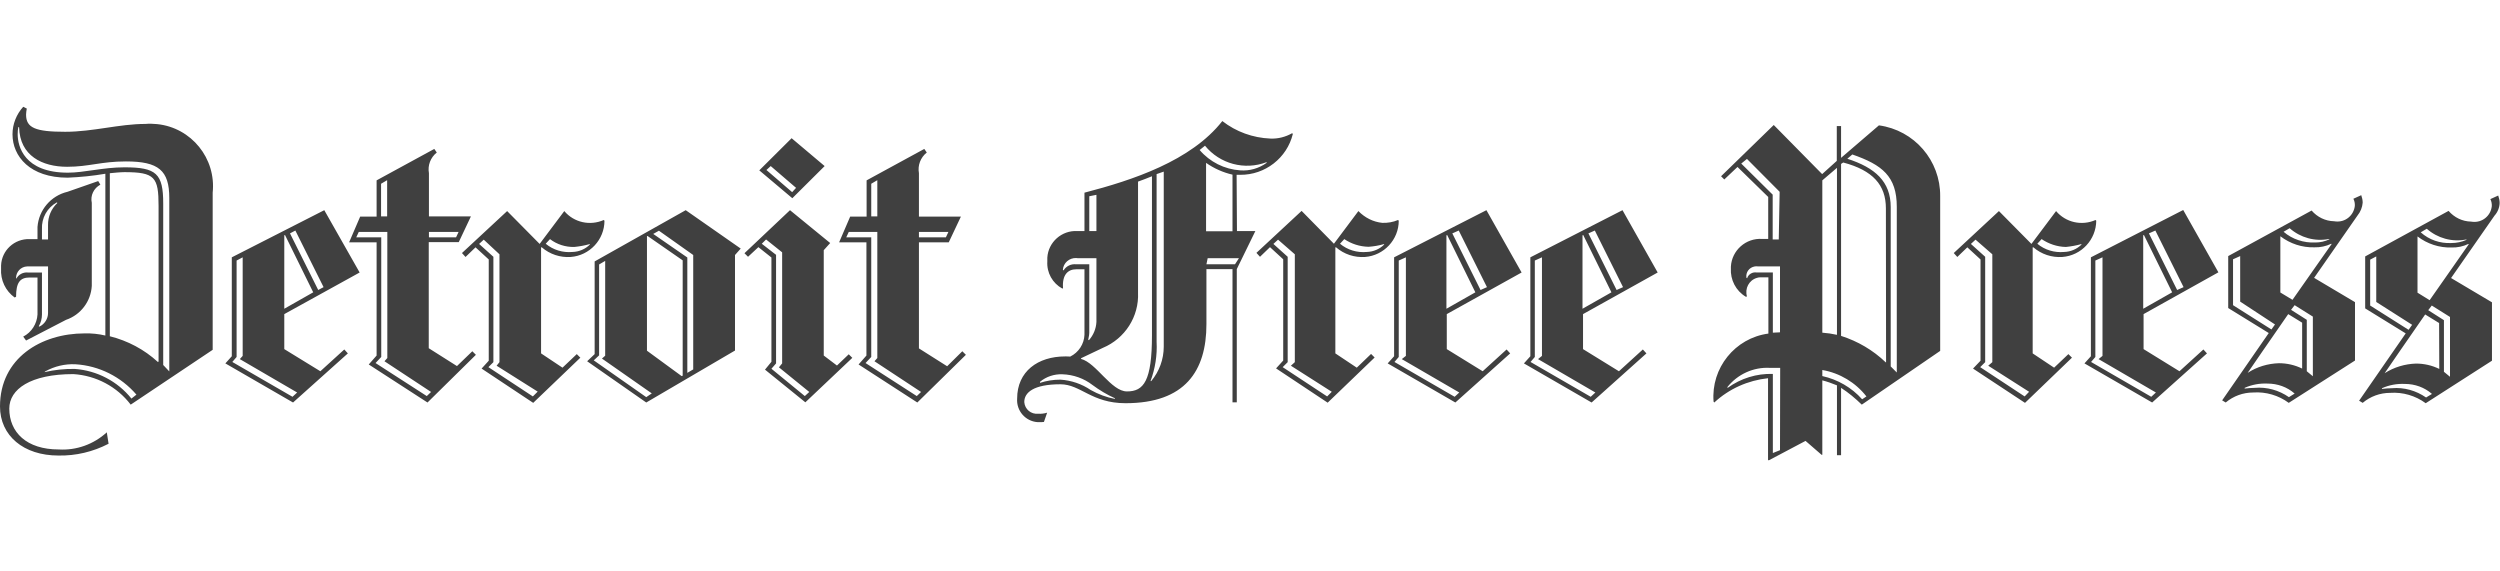 <?xml version="1.0" encoding="UTF-8"?>
<!-- Generator: Adobe Illustrator 21.0.1, SVG Export Plug-In . SVG Version: 6.00 Build 0)  -->
<svg xmlns="http://www.w3.org/2000/svg" xmlns:xlink="http://www.w3.org/1999/xlink" version="1.1" id="Layer_1" x="0px" y="0px" viewBox="0 0 140 32" style="enable-background:new 0 0 140 32;" xml:space="preserve">
<style type="text/css">
	.Drop_x0020_Shadow{fill:none;}
	.Round_x0020_Corners_x0020_2_x0020_pt{fill:#FFFFFF;stroke:#231F20;stroke-miterlimit:10;}
	.Live_x0020_Reflect_x0020_X{fill:none;}
	.Bevel_x0020_Soft{fill:url(#SVGID_1_);}
	.Dusk{fill:#FFFFFF;}
	.Foliage_GS{fill:#FFDD00;}
	.Pompadour_GS{fill-rule:evenodd;clip-rule:evenodd;fill:#44ADE2;}
	.st0{fill:#404040;}
	.st1{fill:#009BFF;}
</style>
<linearGradient id="SVGID_1_" gradientUnits="userSpaceOnUse" x1="147.995" y1="39" x2="148.702" y2="39.707">
	<stop offset="0" style="stop-color:#DEDFE3"></stop>
	<stop offset="0.178" style="stop-color:#DADBDF"></stop>
	<stop offset="0.361" style="stop-color:#CECFD3"></stop>
	<stop offset="0.546" style="stop-color:#B9BCBF"></stop>
	<stop offset="0.732" style="stop-color:#9CA0A2"></stop>
	<stop offset="0.918" style="stop-color:#787D7E"></stop>
	<stop offset="1" style="stop-color:#656B6C"></stop>
</linearGradient>
<path class="st0" d="M53.04,20.51l-1.58-1v-5.94h1.67l0.68-1.44h-2.35V9.7c-0.08-0.44,0.09-0.88,0.44-1.16l-0.14-0.2l-3.23,1.76  v2.03h-0.92l-0.62,1.44h1.53v6.34l-0.44,0.5l3.29,2.13l2.72-2.67l-0.2-0.2L53.04,20.51z M51.46,12.99h1.65l-0.14,0.3h-1.51V12.99z   M48.79,10.29l0.34-0.2v2.03h-0.34V10.29z M51.34,22.18l-2.87-1.85l0.32-0.34v-6.7h-1.4l0.14-0.3h1.6v7.06l-0.16,0.18l2.61,1.72  L51.34,22.18z M46.18,9.3l-1.85-1.56l-1.81,1.8l1.85,1.56L46.18,9.3z M43.16,9.3l1.42,1.22l-0.22,0.24l-1.44-1.24L43.16,9.3z   M46.87,20.47l-0.74-0.56v-5.9l0.36-0.4l-2.25-1.84l-2.55,2.41l0.2,0.2l0.58-0.54l0.73,0.58v5.84l-0.36,0.44l2.26,1.83l2.63-2.49  l-0.2-0.2L46.87,20.47z M45.07,22.18l-1.87-1.53l0.26-0.3v-6.08l-0.8-0.62l0.24-0.24l0.9,0.72v6.22l-0.18,0.22l1.7,1.38L45.07,22.18  z M31.5,20.59l-1.2-0.8v-5.94h0.04c0.45,0.39,1.03,0.58,1.62,0.54c1.06-0.08,1.89-0.97,1.89-2.03l-0.04-0.04  c-0.77,0.34-1.67,0.14-2.21-0.5l-1.38,1.84l-1.82-1.84l-2.53,2.35l0.2,0.22l0.56-0.54l0.74,0.68v5.67l-0.4,0.44l2.89,1.92l2.64-2.53  l-0.2-0.2L31.5,20.59z M30.8,13.39c0.39,0.3,0.87,0.45,1.36,0.44c0.29-0.03,0.58-0.08,0.86-0.16l0.02,0.02  c-0.26,0.26-0.61,0.41-0.98,0.42c-0.54,0.05-1.08-0.11-1.5-0.46L30.8,13.39z M29.84,22.2l-2.49-1.64l0.28-0.28v-5.9l-0.8-0.72  l0.26-0.24l0.88,0.82v6.04l-0.16,0.2l2.3,1.45L29.84,22.2z M25.59,20.5l-1.58-1v-5.94h1.68l0.68-1.44h-2.35V9.7  c-0.08-0.44,0.09-0.88,0.44-1.16l-0.14-0.2l-3.23,1.76v2.03h-0.92l-0.62,1.44h1.54v6.34l-0.44,0.5l3.29,2.13l2.71-2.67l-0.2-0.2  L25.59,20.5z M24.02,12.99h1.66l-0.14,0.3h-1.52V12.99z M21.34,10.29l0.34-0.2v2.03h-0.34V10.29z M23.9,22.18l-2.87-1.85l0.32-0.34  v-6.7h-1.4l0.14-0.3h1.6v7.06l-0.16,0.18l2.61,1.72L23.9,22.18z M33.3,14.64v5.19l-0.42,0.4l3.31,2.31l4.97-2.91v-5.35l0.32-0.36  l-3.08-2.15L33.3,14.64z M36.19,22.24l-2.94-2.06l0.3-0.28v-5.09l0.34-0.2v5.31l-0.18,0.16l2.79,1.95L36.19,22.24z M38.23,21.04  l-0.06,0.02l-1.94-1.42v-6.42h0.04l1.96,1.36V21.04L38.23,21.04z M38.83,20.68l-0.34,0.2v-6.46l-1.91-1.32l0.32-0.18l1.92,1.36v6.4  L38.83,20.68z M20.14,15.26l-1.98-3.49l-5.18,2.64v5.54l-0.36,0.4l3.79,2.19l3.07-2.75l-0.2-0.22l-1.34,1.22l-2.02-1.24v-1.96  L20.14,15.26z M16.54,12.91l1.58,3.17l-0.3,0.16l-1.58-3.17L16.54,12.91z M16.64,21.98l-0.26,0.24l-3.37-1.95l0.24-0.28v-5.4  l0.34-0.18v5.52l-0.16,0.18L16.64,21.98z M15.92,17.29v-4.11l0.04-0.02l1.58,3.21L15.92,17.29z M0.82,16.66l0.08-0.04  c0-0.8,0.22-1.08,0.76-1.08h0.44v2.07c-0.03,0.52-0.33,1-0.8,1.24l0.16,0.22l2.24-1.16c0.82-0.28,1.39-1.03,1.44-1.9v-4.65  c-0.09-0.41,0.11-0.82,0.48-1.02l-0.12-0.2l-1.72,0.6c-0.93,0.22-1.61,1.02-1.68,1.97v0.68H1.66c-0.85-0.03-1.57,0.63-1.6,1.48  c0,0.06,0,0.11,0,0.17C0.02,15.69,0.31,16.29,0.82,16.66z M2.35,12.83c-0.03-0.62,0.29-1.2,0.84-1.5l0.02,0.04  c-0.34,0.32-0.53,0.77-0.52,1.24v0.8H2.35V12.83z M1.55,14.92h1.14v2.61c0,0.32-0.19,0.62-0.48,0.76l-0.04-0.02  c0.12-0.2,0.18-0.43,0.18-0.66v-2.35H1.54c-0.25-0.02-0.5,0.11-0.62,0.34L0.9,15.58c-0.01-0.35,0.27-0.65,0.62-0.66  C1.53,14.92,1.54,14.92,1.55,14.92L1.55,14.92z M8.14,6.94c-1.46,0-2.93,0.44-4.49,0.44c-1.67,0-2.19-0.22-2.19-0.96  C1.46,6.31,1.48,6.2,1.5,6.08l-0.2-0.1C0.92,6.4,0.7,6.95,0.7,7.52c0,1.24,0.98,2.43,3.09,2.43c0.71-0.03,1.41-0.1,2.11-0.22v9.06  c-0.38-0.09-0.77-0.13-1.16-0.12C2.31,18.67,0,20.05,0,22.76c0,1.64,1.32,2.75,3.27,2.75c0.98,0.02,1.94-0.21,2.81-0.66l-0.1-0.64  c-0.73,0.67-1.7,1.02-2.69,0.96c-1.8,0-2.77-0.96-2.77-2.29c0-1.08,1.18-1.93,3.59-1.93c1.27,0.08,2.44,0.7,3.21,1.71l4.59-3.07  v-8.8c0.2-1.92-1.19-3.64-3.11-3.84C8.58,6.93,8.36,6.92,8.14,6.94z M7.36,22.32c-0.78-0.97-1.93-1.57-3.17-1.66  c-0.57-0.01-1.14,0.05-1.7,0.18l0.04-0.04c0.52-0.29,1.11-0.43,1.7-0.4c1.32,0.08,2.55,0.7,3.41,1.7L7.36,22.32z M8.88,20.25  l-0.04,0.02c-0.76-0.7-1.69-1.19-2.69-1.44V9.7c0.2-0.02,0.6-0.06,0.82-0.06c1.7,0,1.91,0.28,1.91,1.89V20.25z M9.48,20.8  l-0.34-0.36v-9.04c0-1.68-0.38-2.03-2.17-2.03c-1.2,0-2.25,0.3-3.17,0.3c-2.45,0-2.81-1.48-2.81-2.15c0-0.14,0.01-0.28,0.04-0.41  l0.04,0.02c0.04,1.6,1.3,2.21,2.69,2.21c1.22,0,1.9-0.3,3.29-0.3c1.83,0,2.43,0.5,2.43,2.05L9.48,20.8L9.48,20.8z M75.98,20.59  l-1.2-0.8v-5.94h0.04c0.45,0.39,1.03,0.58,1.62,0.54c1.06-0.08,1.89-0.97,1.89-2.03l-0.04-0.04c-0.28,0.12-0.58,0.17-0.88,0.16  c-0.51-0.05-0.98-0.29-1.34-0.66l-1.37,1.83l-1.81-1.84l-2.53,2.35l0.2,0.22l0.56-0.54l0.74,0.68v5.67l-0.4,0.44l2.89,1.92  l2.63-2.53l-0.2-0.2L75.98,20.59z M75.28,13.39c0.4,0.27,0.87,0.42,1.36,0.43c0.29-0.02,0.58-0.07,0.86-0.15l0.02,0.02  c-0.26,0.26-0.61,0.41-0.98,0.42c-0.54,0.05-1.08-0.11-1.5-0.46L75.28,13.39z M74.32,22.2l-2.49-1.64l0.28-0.28v-5.9l-0.8-0.72  l0.26-0.24l0.94,0.82v6.04l-0.22,0.2l2.29,1.46L74.32,22.2z M92.83,15.26l-1.97-3.49l-5.16,2.64v5.54l-0.36,0.4l3.79,2.19l3.07-2.75  l-0.2-0.22l-1.34,1.22l-2.01-1.24v-1.96L92.83,15.26z M89.31,12.91l1.58,3.17l-0.36,0.16l-1.58-3.17L89.31,12.91z M89.34,21.98  l-0.26,0.24l-3.37-1.95l0.24-0.28v-5.4l0.4-0.18v5.52l-0.22,0.18L89.34,21.98z M88.62,17.29v-4.11l0.04-0.02l1.58,3.21L88.62,17.29z   M85.21,15.26l-1.97-3.49l-5.17,2.64v5.54l-0.36,0.4l3.79,2.19l3.07-2.75l-0.2-0.22l-1.34,1.22l-2.01-1.24v-1.96L85.21,15.26z   M81.69,12.91l1.58,3.17l-0.36,0.16l-1.58-3.17L81.69,12.91z M81.72,21.98l-0.26,0.24l-3.37-1.95l0.24-0.28v-5.4l0.4-0.18v5.52  l-0.23,0.18L81.72,21.98z M81,17.29v-4.11l0.04-0.02l1.58,3.21L81,17.29z M69.25,9.79h0.2c1.4,0.01,2.62-0.94,2.95-2.29l-0.04-0.04  c-0.37,0.21-0.79,0.32-1.22,0.3c-0.98-0.04-1.92-0.38-2.69-0.98c-1.75,2.23-5.02,3.31-7.72,4.01v2.15h-0.4  c-0.87-0.05-1.63,0.62-1.68,1.49c0,0.07,0,0.14,0,0.21c-0.04,0.63,0.29,1.22,0.84,1.52l0.04-0.02c-0.06-0.76,0.28-1.06,0.74-1.06  h0.46v3.67c-0.02,0.52-0.33,0.99-0.8,1.22c-0.09-0.01-0.19-0.01-0.28-0.01c-1.53,0-2.69,0.84-2.69,2.36  c-0.05,0.68,0.46,1.27,1.14,1.32c0.04,0,0.08,0,0.12,0c0.08,0,0.16,0,0.24-0.01l0.18-0.52c-0.16,0.05-0.33,0.07-0.5,0.06  c-0.4,0.04-0.75-0.25-0.78-0.65c0,0,0-0.01,0-0.01c0-0.52,0.51-0.99,2.02-0.99c1.14,0,1.74,1.06,3.65,1.06  c3.33,0,4.53-1.8,4.53-4.43v-3.08h1.46v7.46h0.24v-7.46l1.04-2.13h-1.03L69.25,9.79L69.25,9.79z M61,10.99l0.4-0.08v2.03H61V10.99z   M60.26,14.8c-0.28-0.03-0.55,0.1-0.7,0.34l-0.04-0.02c0.02-0.39,0.36-0.69,0.76-0.67c0.03,0,0.06,0.01,0.08,0.01h1.04v3.57  c-0.02,0.38-0.17,0.74-0.42,1.02l-0.04-0.02c0.04-0.17,0.07-0.35,0.06-0.52V14.8L60.26,14.8L60.26,14.8z M62.44,22.34  c-0.48-0.09-0.93-0.26-1.36-0.5c-0.5-0.34-1.09-0.54-1.7-0.58c-0.39,0-0.77,0.06-1.14,0.18v-0.06c0.35-0.29,0.8-0.44,1.26-0.42  c0.61,0.02,1.2,0.23,1.68,0.6c0.39,0.29,0.81,0.54,1.25,0.74L62.44,22.34L62.44,22.34z M63.11,21.92c-0.88,0-1.72-1.6-2.57-1.82  v-0.04l1.22-0.58c1.24-0.52,2.03-1.75,1.97-3.09v-6.22c0.28-0.1,0.54-0.2,0.78-0.3v8.9C64.51,21.34,64.05,21.92,63.11,21.92  L63.11,21.92z M65.17,19.41c0,0.71-0.25,1.39-0.7,1.93h-0.04c0.26-0.7,0.38-1.45,0.34-2.19V9.75l0.4-0.14L65.17,19.41L65.17,19.41z   M67.48,8.16c0.83,1.02,2.22,1.39,3.45,0.92v0.04c-0.43,0.31-0.95,0.46-1.48,0.42c-0.88-0.06-1.7-0.47-2.27-1.14L67.48,8.16z   M67.54,12.95V9.12c0.44,0.31,0.95,0.54,1.48,0.66v3.17C69.01,12.95,67.54,12.95,67.54,12.95z M69.38,14.46l-0.22,0.34h-1.6  l0.07-0.34H69.38z M115.03,20.59l-1.2-0.8v-5.94h0.04c0.45,0.39,1.03,0.58,1.62,0.54c1.07-0.08,1.89-0.97,1.9-2.03l-0.04-0.04  c-0.77,0.34-1.67,0.14-2.21-0.5l-1.38,1.84l-1.82-1.84l-2.53,2.35l0.2,0.22l0.56-0.54l0.74,0.68v5.67l-0.42,0.44l2.91,1.92  l2.63-2.53l-0.2-0.2L115.03,20.59z M114.33,13.39c0.4,0.27,0.87,0.43,1.36,0.44c0.29-0.03,0.58-0.08,0.86-0.16l0.02,0.02  c-0.26,0.26-0.61,0.41-0.98,0.42c-0.54,0.05-1.08-0.11-1.5-0.46L114.33,13.39z M113.38,22.2l-2.49-1.64l0.28-0.28v-5.9l-0.8-0.72  l0.26-0.24l0.94,0.82v6.04l-0.23,0.2l2.29,1.46L113.38,22.2z M139.98,11.37c0-0.14-0.03-0.28-0.08-0.42l-0.44,0.2  c0.06,0.12,0.09,0.26,0.08,0.4c-0.06,0.54-0.54,0.93-1.08,0.87c-0.03,0-0.05-0.01-0.08-0.01c-0.49-0.01-0.94-0.23-1.26-0.6  l-4.67,2.55v2.91l2.27,1.4c0,0-1.82,2.63-2.61,3.77l0.2,0.12c0.43-0.36,0.97-0.56,1.54-0.56c0.71-0.05,1.42,0.16,1.99,0.58  l3.71-2.38v-3.27l-2.29-1.36l2.43-3.49C139.87,11.88,139.97,11.63,139.98,11.37L139.98,11.37z M135.9,12.81  c0.6,0.53,1.42,0.76,2.21,0.6l0.02,0.02c-0.27,0.12-0.56,0.18-0.86,0.18c-0.63,0.03-1.24-0.18-1.71-0.6L135.9,12.81z M132.73,17.11  v-2.57l0.34-0.18v2.55l2.01,1.28l-0.2,0.28L132.73,17.11z M135.86,22.26c-0.56-0.39-1.24-0.58-1.91-0.52  c-0.18,0-0.38,0.02-0.56,0.04v-0.04c0.4-0.18,0.84-0.26,1.28-0.24c0.56,0,1.1,0.19,1.52,0.56L135.86,22.26z M136.6,20.66  c-0.41-0.2-0.85-0.3-1.3-0.3c-0.62,0.02-1.23,0.2-1.76,0.54c0,0,1.5-2.19,2.27-3.29l0.78,0.48L136.6,20.66L136.6,20.66z M137.2,21.1  l-0.34-0.28v-2.89l-0.88-0.56l0.2-0.26l1.02,0.64L137.2,21.1L137.2,21.1z M136.06,16.81l-0.68-0.42v-3.15  c0.55,0.42,1.22,0.64,1.91,0.62c0.32,0.01,0.65-0.06,0.94-0.2l0.02,0.02C137.63,14.56,136.69,15.92,136.06,16.81L136.06,16.81z   M132.31,11.35c0-0.14-0.03-0.28-0.08-0.42l-0.44,0.2c0.06,0.12,0.09,0.26,0.08,0.4c-0.06,0.54-0.54,0.93-1.08,0.87  c-0.03,0-0.05-0.01-0.08-0.01c-0.49-0.01-0.94-0.23-1.26-0.6l-4.67,2.55v2.91l2.27,1.4c0,0-1.82,2.63-2.61,3.77l0.2,0.12  c0.43-0.36,0.97-0.56,1.54-0.56c0.71-0.05,1.42,0.16,1.99,0.58l3.71-2.37v-3.27l-2.29-1.36l2.43-3.49  C132.19,11.86,132.29,11.61,132.31,11.35L132.31,11.35z M128.22,12.78c0.6,0.53,1.42,0.76,2.21,0.6l0.02,0.02  c-0.25,0.12-0.52,0.18-0.79,0.18c-0.65,0.03-1.29-0.18-1.78-0.6L128.22,12.78z M125.05,17.09v-2.57l0.4-0.18v2.55l1.95,1.28  l-0.2,0.28L125.05,17.09z M128.18,22.24c-0.56-0.39-1.24-0.58-1.92-0.52c-0.18,0-0.38,0.02-0.56,0.04v-0.04  c0.4-0.18,0.84-0.26,1.28-0.24c0.56,0,1.1,0.19,1.52,0.56L128.18,22.24z M128.92,20.64c-0.41-0.2-0.85-0.3-1.3-0.3  c-0.62,0.02-1.23,0.2-1.75,0.54c0,0,1.5-2.19,2.27-3.29l0.78,0.48L128.92,20.64L128.92,20.64z M129.52,21.07l-0.34-0.28v-2.88  l-0.88-0.56l0.2-0.26l1.02,0.64L129.52,21.07L129.52,21.07z M128.38,16.79l-0.68-0.41v-3.15c0.55,0.42,1.22,0.64,1.91,0.62  c0.32,0.01,0.65-0.06,0.94-0.2l0.02,0.02C129.95,14.54,129.01,15.9,128.38,16.79L128.38,16.79z M124.23,15.25l-1.97-3.49l-5.17,2.65  v5.54l-0.36,0.4l3.79,2.19l3.07-2.75l-0.2-0.22l-1.34,1.22l-2.01-1.24v-1.96L124.23,15.25z M120.7,12.91l1.58,3.17l-0.36,0.16  l-1.58-3.17L120.7,12.91z M120.73,21.98l-0.26,0.24l-3.37-1.95l0.24-0.28v-5.4l0.4-0.18v5.52l-0.22,0.18L120.73,21.98z   M120.02,17.29v-4.11l0.04-0.02l1.58,3.21L120.02,17.29z M105.22,7.02l-2.12,1.82V7.06h-0.24v1.95l-0.82,0.74l-2.71-2.75l-2.95,2.87  l0.18,0.18l0.74-0.7l1.72,1.68v2.35h-0.34c-0.91-0.06-1.7,0.64-1.75,1.55c0,0.03,0,0.06,0,0.09c-0.04,0.65,0.28,1.27,0.84,1.6  l0.06-0.02c-0.13-0.44,0.11-0.91,0.56-1.04c0.06-0.02,0.12-0.03,0.18-0.03h0.46v3.15c-1.87,0.25-3.22,1.93-3.07,3.81L96,22.54  c0.83-0.77,1.89-1.24,3.01-1.36v4.59h0.06l2.04-1.08l0.9,0.78h0.04v-4.17c0.28,0.07,0.55,0.17,0.82,0.28v3.91h0.23v-3.77  c0.42,0.27,0.8,0.59,1.16,0.94l4.39-3.01v-8.66C108.67,8.99,107.2,7.29,105.22,7.02L105.22,7.02z M99.68,25.21l-0.4,0.16v-4.43  c-0.91-0.03-1.8,0.25-2.53,0.78l-0.02-0.04c0.57-0.72,1.46-1.13,2.38-1.08h0.58L99.68,25.21L99.68,25.21z M99.68,18.61l-0.4,0.02  v-3.37h-0.9c-0.23-0.04-0.47,0.09-0.54,0.32l-0.04-0.02c-0.05-0.31,0.16-0.59,0.47-0.64c0.06-0.01,0.13-0.01,0.19,0h1.22  L99.68,18.61L99.68,18.61z M99.61,13.41h-0.34v-2.51l-1.76-1.74l0.32-0.26l1.83,1.84L99.61,13.41z M102.05,10.1l0.82-0.7v9.35  c-0.27-0.06-0.54-0.1-0.82-0.12V10.1L102.05,10.1z M104.28,22.36c-0.59-0.66-1.37-1.11-2.23-1.3v-0.34c0.98,0.17,1.86,0.7,2.47,1.48  L104.28,22.36z M105.62,20.29h-0.02c-0.71-0.68-1.56-1.18-2.5-1.48V9.18l0.12-0.08c1.66,0.44,2.39,1.26,2.39,2.57L105.62,20.29  L105.62,20.29z M106.22,20.86l-0.34-0.34v-8.92c0-1.44-0.88-2.21-2.43-2.71l0.28-0.24c1.67,0.58,2.49,1.22,2.49,2.93L106.22,20.86  L106.22,20.86z"></path>
</svg>
